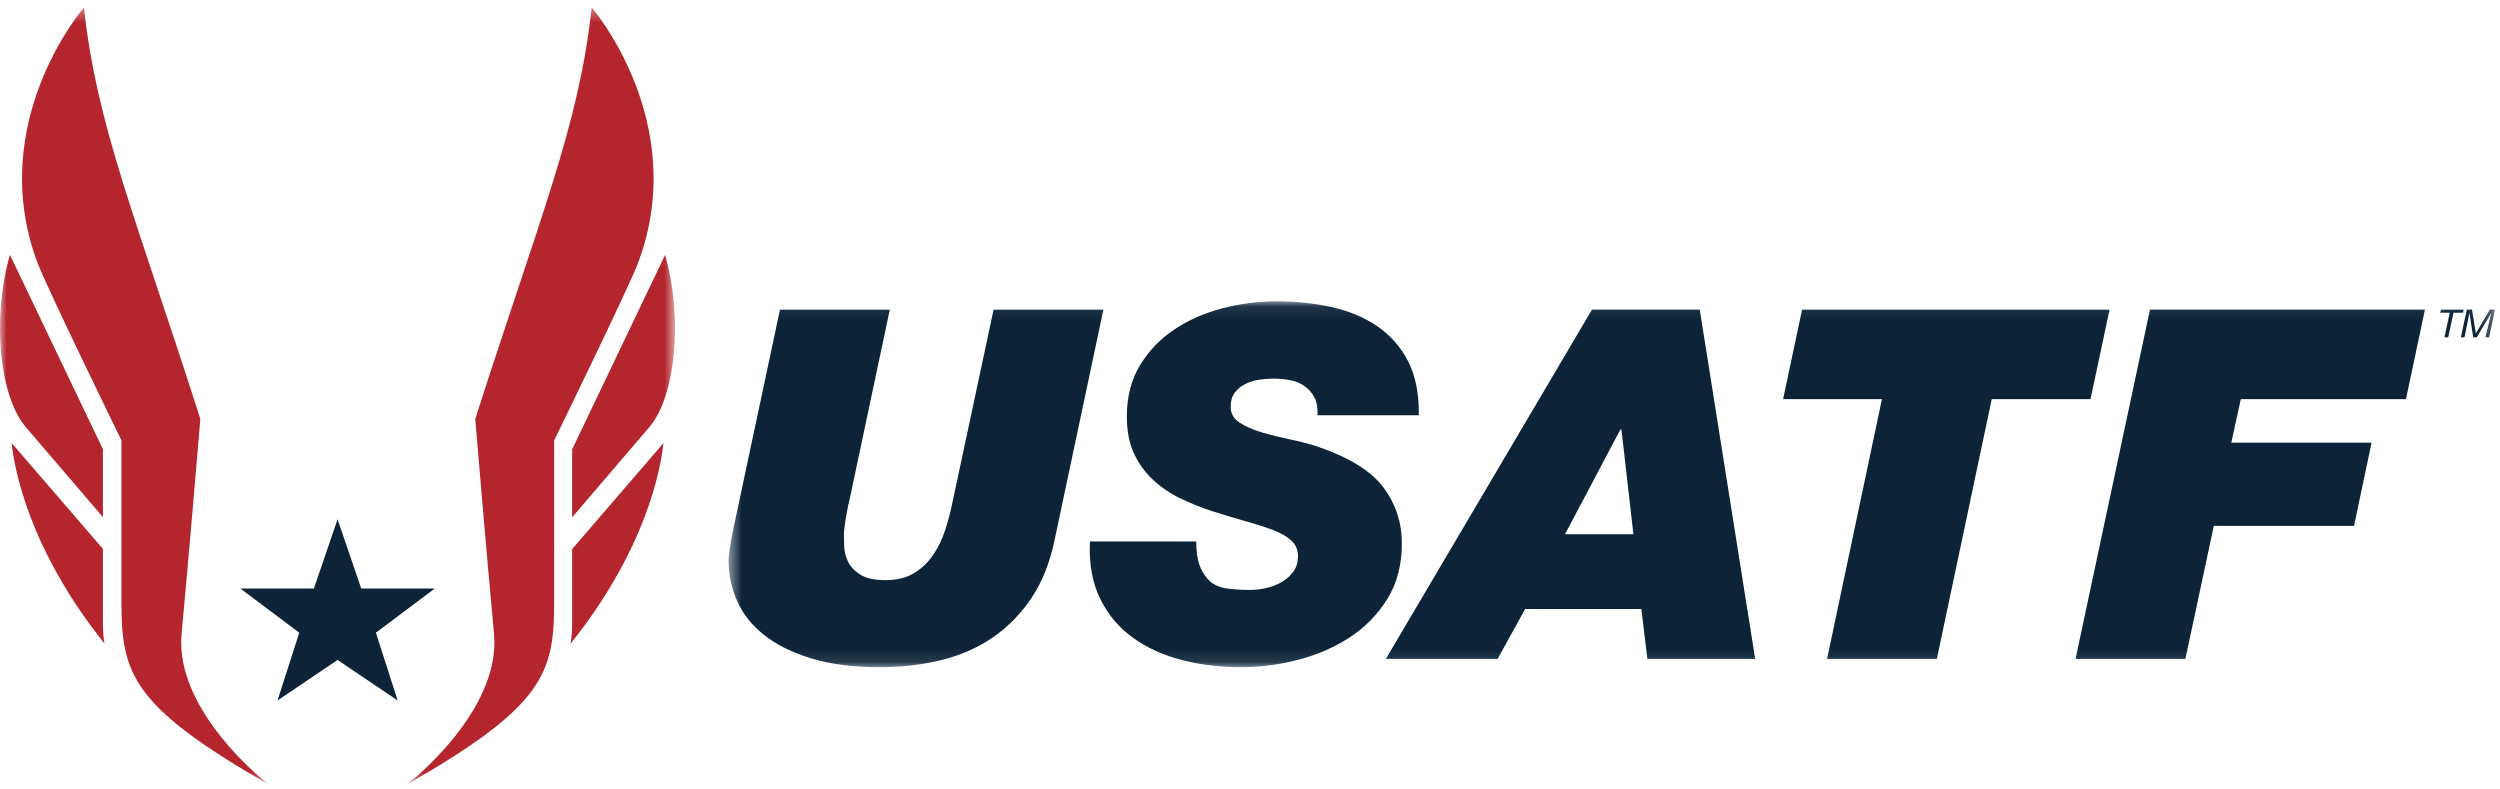 <?xml version="1.0" encoding="UTF-8"?>
<svg width="190px" height="60px" viewBox="0 0 190 60" version="1.1" xmlns="http://www.w3.org/2000/svg" xmlns:xlink="http://www.w3.org/1999/xlink">
    <!-- Generator: Sketch 50.2 (55047) - http://www.bohemiancoding.com/sketch -->
    <title>Group 9</title>
    <desc>Created with Sketch.</desc>
    <defs>
        <polygon id="path-1" points="0 0.391 51.301 0.391 51.301 59.434 0 59.434"></polygon>
        <polygon id="path-3" points="0.51 0.082 134.76 0.082 134.76 27.889 0.51 27.889"></polygon>
    </defs>
    <g id="Symbols" stroke="none" stroke-width="1" fill="none" fill-rule="evenodd">
        <g id="GD/Header/1360" transform="translate(-40, -49)">
            <g id="Group-9" transform="translate(40, 49)">
                <polygon id="Fill-1" fill="#0C2338" points="28.567 48.085 30.223 53.238 25.655 50.156 21.091 53.238 22.744 48.085 18.267 44.727 23.856 44.727 25.655 39.465 27.452 44.727 33.043 44.727"></polygon>
                <g id="Group-8" transform="translate(0, 0.175)">
                    <g id="Group-4">
                        <mask id="mask-2" fill="white">
                            <use xlink:href="#path-1"></use>
                        </mask>
                        <g id="Clip-3"></g>
                        <path d="M0.753,19.185 C-0.622,24.048 -0.04,29.83 1.894,32.207 C1.896,32.212 6.587,37.69 7.821,39.127 L7.821,33.964 C7.774,33.873 3.159,24.214 0.753,19.185 Z M7.82,41.538 C7.7,41.403 3.052,36.004 0.883,33.49 C1.077,35.343 2.143,41.488 7.942,48.736 C7.872,48.353 7.82,47.851 7.82,47.184 L7.82,41.538 Z M50.551,19.195 C48.146,24.224 43.529,33.883 43.482,33.979 L43.482,39.141 C44.716,37.704 49.405,32.224 49.405,32.222 C51.342,29.84 51.92,24.062 50.551,19.195 Z M43.483,47.196 C43.483,47.858 43.429,48.367 43.36,48.748 C49.161,41.501 50.228,35.359 50.422,33.504 C48.253,36.017 43.599,41.416 43.483,41.553 L43.483,47.196 Z M37.546,47.989 C38.099,53.928 30.953,59.434 30.953,59.434 C41.316,53.491 42.118,51.028 42.118,45.574 L42.118,33.295 C42.118,33.295 47.78,21.696 48.483,19.833 C52.525,9.117 44.967,0.39 44.967,0.39 C44.01,9.363 41.005,16.39 36.119,31.666 C36.119,31.666 36.986,42.047 37.546,47.989 Z M13.802,47.989 C13.247,53.928 20.391,59.434 20.391,59.434 C10.03,53.491 9.229,51.028 9.229,45.574 L9.229,33.295 C9.229,33.295 3.567,21.696 2.864,19.833 C-1.178,9.117 6.381,0.39 6.381,0.39 C7.336,9.363 10.341,16.39 15.226,31.666 C15.226,31.666 14.358,42.047 13.802,47.989 Z" id="Fill-2" fill="#B5252D" mask="url(#mask-2)"></path>
                    </g>
                    <g id="Group-7" transform="translate(54.863, 22.642)">
                        <mask id="mask-4" fill="white">
                            <use xlink:href="#path-3"></use>
                        </mask>
                        <g id="Clip-6"></g>
                        <path d="M132.163,2.818 L132.436,2.818 L132.813,0.979 L132.818,0.979 L133.1,2.818 L133.372,2.818 L134.468,0.979 L134.475,0.979 L134.034,2.818 L134.308,2.818 L134.76,0.715 L134.364,0.715 L133.302,2.522 L133.297,2.522 L133.012,0.715 L132.616,0.715 L132.163,2.818 Z M132.381,0.716 L130.648,0.716 L130.597,0.952 L131.318,0.952 L130.914,2.817 L131.199,2.817 L131.604,0.952 L132.326,0.952 L132.381,0.716 Z M108.535,0.715 L129.432,0.715 L127.991,7.516 L115.438,7.516 L114.716,10.828 L125.375,10.828 L124.046,17.147 L113.387,17.147 L111.226,27.259 L102.879,27.259 L108.535,0.715 Z M88.165,7.517 L80.654,7.517 L82.095,0.716 L105.462,0.716 L104.017,7.517 L96.509,7.517 L92.337,27.259 L83.994,27.259 L88.165,7.517 Z M64.08,17.781 L69.275,17.781 L68.367,9.821 L68.29,9.821 L64.08,17.781 Z M66.127,0.715 L74.318,0.715 L78.53,27.259 L70.337,27.259 L69.881,23.466 L61.047,23.466 L58.956,27.259 L50.463,27.259 L66.127,0.715 Z M45.265,8.745 C45.294,8.2 45.218,7.754 45.039,7.407 C44.861,7.063 44.623,6.774 44.318,6.553 C44.015,6.326 43.656,6.172 43.239,6.085 C42.819,6.001 42.37,5.958 41.893,5.958 C41.538,5.958 41.169,5.989 40.794,6.047 C40.412,6.109 40.064,6.221 39.75,6.382 C39.432,6.545 39.17,6.762 38.973,7.035 C38.767,7.307 38.668,7.664 38.668,8.111 C38.668,8.608 38.894,9.005 39.349,9.304 C39.806,9.6 40.369,9.848 41.04,10.046 C41.709,10.244 42.434,10.424 43.22,10.588 C44,10.746 44.722,10.937 45.381,11.162 C47.733,11.979 49.37,13.008 50.293,14.247 C51.214,15.488 51.677,16.899 51.677,18.483 C51.677,20.096 51.316,21.491 50.595,22.667 C49.873,23.844 48.932,24.82 47.772,25.585 C46.607,26.355 45.296,26.93 43.846,27.314 C42.392,27.698 40.93,27.889 39.464,27.889 C37.894,27.889 36.405,27.712 34.988,27.353 C33.571,26.992 32.327,26.428 31.252,25.658 C30.177,24.892 29.341,23.898 28.751,22.685 C28.155,21.473 27.893,20.023 27.969,18.336 L36.05,18.336 C36.05,19.055 36.13,19.65 36.295,20.121 C36.458,20.59 36.72,20.998 37.073,21.347 C37.426,21.644 37.858,21.83 38.362,21.904 C38.869,21.978 39.464,22.017 40.146,22.017 C40.55,22.017 40.968,21.967 41.399,21.869 C41.828,21.768 42.219,21.613 42.572,21.403 C42.926,21.193 43.22,20.925 43.445,20.606 C43.671,20.283 43.786,19.898 43.786,19.451 C43.786,18.982 43.624,18.589 43.294,18.283 C42.966,17.971 42.511,17.703 41.931,17.481 C41.347,17.259 40.658,17.034 39.861,16.813 C39.064,16.587 38.198,16.326 37.263,16.032 C36.431,15.76 35.627,15.437 34.857,15.064 C34.083,14.695 33.394,14.229 32.788,13.668 C32.18,13.112 31.692,12.445 31.328,11.663 C30.958,10.882 30.777,9.934 30.777,8.818 C30.777,7.334 31.113,6.036 31.784,4.932 C32.453,3.832 33.33,2.923 34.42,2.199 C35.506,1.48 36.724,0.952 38.08,0.602 C39.432,0.257 40.794,0.082 42.156,0.082 C43.596,0.082 44.975,0.225 46.291,0.509 C47.606,0.797 48.771,1.278 49.781,1.958 C50.793,2.642 51.582,3.533 52.152,4.636 C52.72,5.741 52.988,7.11 52.966,8.745 L45.265,8.745 Z M25.277,18.262 C24.923,19.948 24.35,21.391 23.553,22.592 C22.755,23.793 21.788,24.791 20.65,25.585 C19.514,26.378 18.211,26.959 16.744,27.334 C15.277,27.702 13.699,27.889 12.001,27.889 C9.98,27.889 8.243,27.667 6.786,27.22 C5.332,26.774 4.139,26.179 3.202,25.436 C2.267,24.694 1.585,23.831 1.156,22.852 C0.723,21.873 0.51,20.851 0.51,19.786 C0.51,19.514 0.55,19.16 0.624,18.724 C0.7,18.294 0.764,17.928 0.816,17.628 L4.416,0.716 L12.762,0.716 L9.69,15.215 C9.637,15.413 9.586,15.639 9.539,15.9 C9.486,16.159 9.444,16.409 9.405,16.646 C9.369,16.879 9.333,17.105 9.31,17.315 C9.286,17.524 9.273,17.679 9.273,17.781 C9.273,17.978 9.278,18.274 9.293,18.671 C9.3,19.067 9.401,19.459 9.575,19.84 C9.753,20.226 10.063,20.559 10.507,20.847 C10.946,21.13 11.584,21.274 12.422,21.274 C13.279,21.274 14.001,21.1 14.583,20.754 C15.166,20.404 15.649,19.948 16.043,19.377 C16.433,18.807 16.744,18.169 16.974,17.462 C17.201,16.755 17.39,16.031 17.54,15.289 L20.65,0.716 L28.996,0.716 L25.277,18.262 Z" id="Fill-5" fill="#0C2338" mask="url(#mask-4)"></path>
                    </g>
                </g>
            </g>
        </g>
    </g>
</svg>